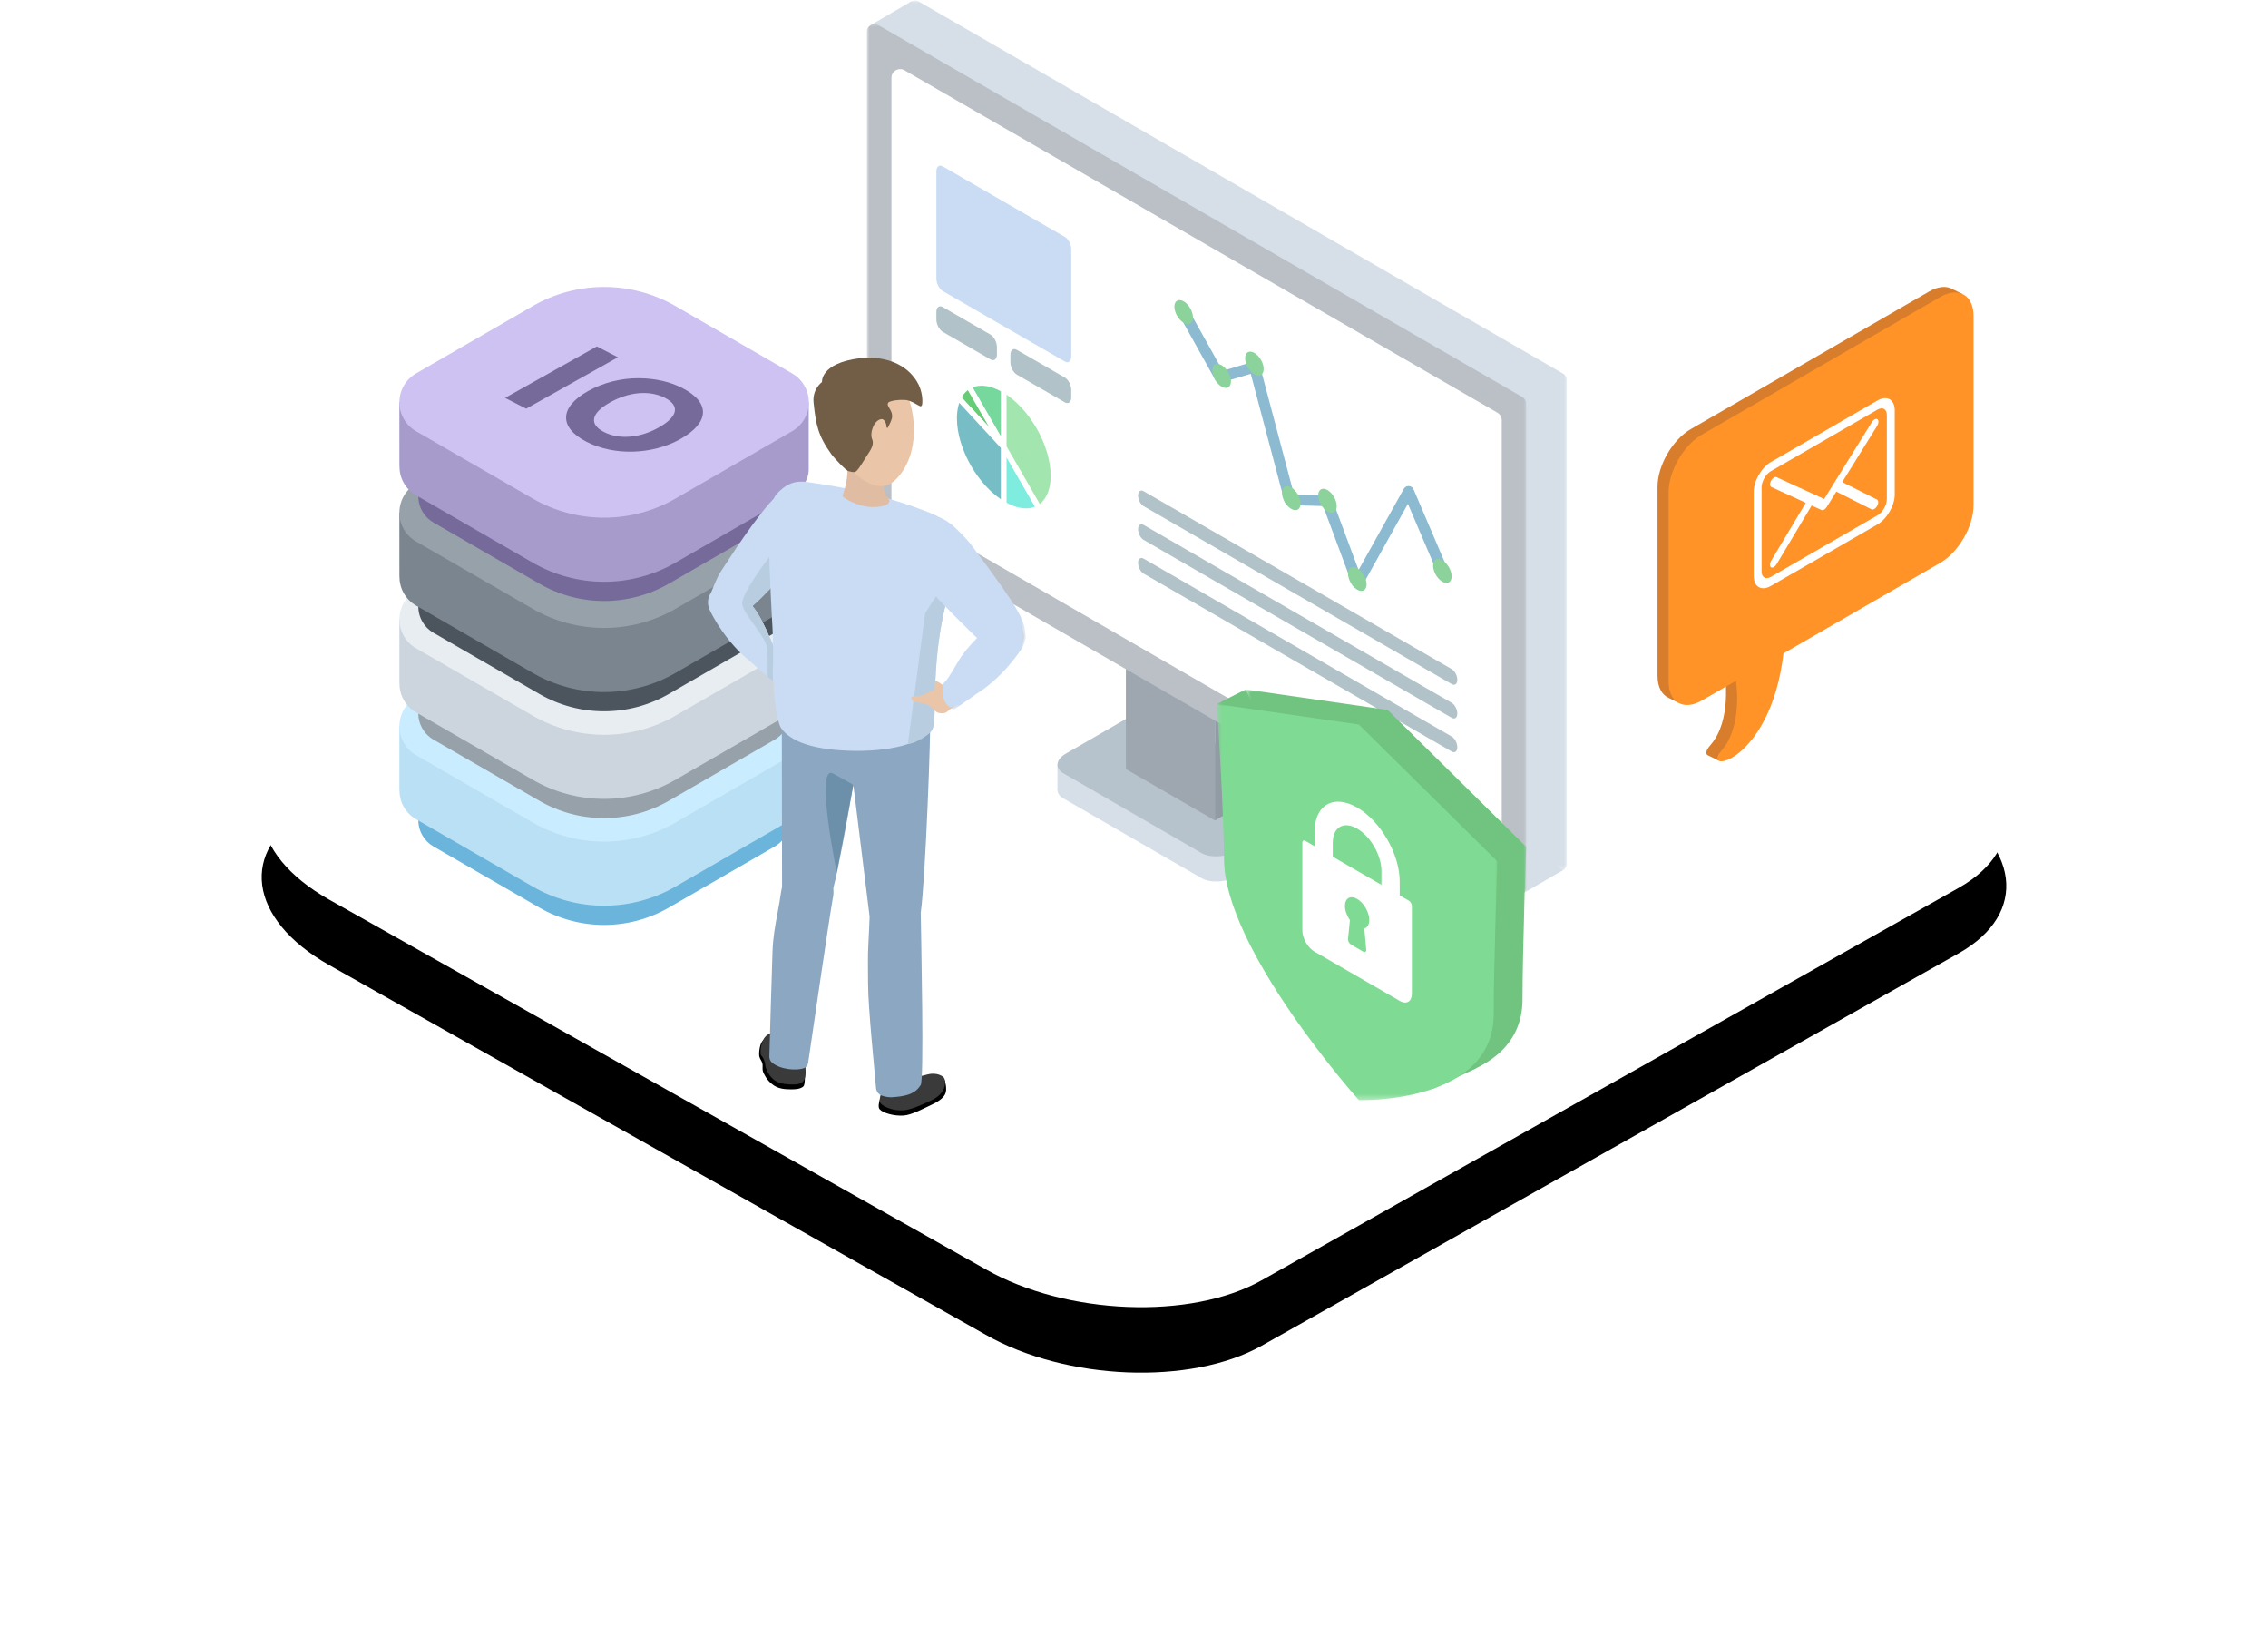 <svg xmlns="http://www.w3.org/2000/svg" xmlns:xlink="http://www.w3.org/1999/xlink" width="416" height="300" viewBox="0 0 416 300"><defs><polygon id="c" points="0 0 120.96 0 120.96 159.681 0 159.681"/><polygon id="e" points="0 0 120.96 0 120.96 159.681 0 159.681"/><polygon id="g" points="0 0 22.525 0 22.525 35.439 0 35.439"/><polygon id="i" points="0 0 51.464 0 51.464 72.647 0 72.647"/><polygon id="k" points="0 0 8.467 0 8.467 6.793 0 6.793"/><polygon id="m" points="0 0 51.464 0 51.464 72.648 0 72.648"/><filter id="b" width="148.8%" height="186.7%" x="-24.4%" y="-36.7%" filterUnits="objectBoundingBox"><feOffset dy="12" in="SourceAlpha" result="shadowOffsetOuter1"/><feGaussianBlur in="shadowOffsetOuter1" result="shadowBlurOuter1" stdDeviation="24"/><feColorMatrix in="shadowBlurOuter1" values="0 0 0 0 0.216 0 0 0 0 0.561 0 0 0 0 0.749 0 0 0 0.15 0"/></filter><path id="a" d="M37.373,164.885 L157.807,232.684 C172.56,241.081 195.428,241.993 208.41,234.699 L336.27,162.726 C349.204,155.433 347.581,142.717 332.631,134.272 L212.049,66.569 C197.05,58.172 174.429,57.261 161.446,64.554 L33.586,136.527 C20.85,143.725 22.423,156.44 37.373,164.885 Z"/></defs><g fill="none" fill-rule="evenodd" transform="translate(23 .093)"><rect width="370" height="270"/><use xlink:href="#a" fill="#000" filter="url(#b)"/><use xlink:href="#a" fill="#FFF"/><g transform="translate(50.253 52.527)"><g transform="translate(0 59.405)"><path fill="#6BB4DB" d="M25.667,22.384 L6.252,33.593 C3.599,35.125 2.689,38.518 4.221,41.171 C4.708,42.014 5.408,42.715 6.252,43.201 L25.666,54.41 C33.021,58.657 42.084,58.657 49.439,54.41 L68.856,43.201 C71.509,41.669 72.418,38.276 70.886,35.623 C70.399,34.78 69.699,34.079 68.856,33.592 L49.441,22.383 C42.086,18.137 33.023,18.137 25.667,22.384 Z"/><path fill="#BAE0F5" d="M24.454,15.264 L0,21.157 C0,27.489 0.001,31.347 0.003,32.732 C0.004,33.829 0.231,34.948 0.82,35.969 C1.357,36.898 2.128,37.67 3.058,38.206 L24.453,50.559 C32.559,55.239 42.546,55.239 50.652,50.559 L72.05,38.206 C73.834,37.175 75.081,35.384 75.081,33.475 C75.081,32.668 75.081,28.562 75.081,21.157 L50.654,15.264 C42.548,10.584 32.561,10.584 24.454,15.264 Z"/><path fill="#CAECFF" d="M24.454,3.51 L3.058,15.864 C0.134,17.552 -0.868,21.291 0.82,24.215 C1.357,25.144 2.128,25.916 3.058,26.452 L24.453,38.805 C32.559,43.485 42.546,43.485 50.652,38.805 L72.05,26.451 C74.974,24.763 75.976,21.025 74.287,18.101 C73.751,17.171 72.979,16.399 72.05,15.863 L50.654,3.51 C42.548,-1.17 32.561,-1.17 24.454,3.51 Z"/></g><g transform="translate(0 39.815)"><path fill="#97A1AA" d="M25.667,22.384 L6.252,33.593 C3.599,35.125 2.689,38.518 4.221,41.171 C4.708,42.014 5.408,42.715 6.252,43.201 L25.666,54.41 C33.021,58.657 42.084,58.657 49.439,54.41 L68.856,43.201 C71.509,41.669 72.418,38.276 70.886,35.623 C70.399,34.78 69.699,34.079 68.856,33.592 L49.441,22.383 C42.086,18.137 33.023,18.137 25.667,22.384 Z"/><path fill="#CCD5DE" d="M24.454,15.264 L0,21.157 C0,27.489 0.001,31.347 0.003,32.732 C0.004,33.829 0.231,34.948 0.82,35.969 C1.357,36.898 2.128,37.67 3.058,38.206 L24.453,50.559 C32.559,55.239 42.546,55.239 50.652,50.559 L72.05,38.206 C73.834,37.175 75.081,35.384 75.081,33.475 C75.081,32.668 75.081,28.562 75.081,21.157 L50.654,15.264 C42.548,10.584 32.561,10.584 24.454,15.264 Z"/><path fill="#E8EDF2" d="M24.454,3.51 L3.058,15.864 C0.134,17.552 -0.868,21.291 0.82,24.215 C1.357,25.144 2.128,25.916 3.058,26.452 L24.453,38.805 C32.559,43.485 42.546,43.485 50.652,38.805 L72.05,26.451 C74.974,24.763 75.976,21.025 74.287,18.101 C73.751,17.171 72.979,16.399 72.05,15.863 L50.654,3.51 C42.548,-1.17 32.561,-1.17 24.454,3.51 Z"/></g><g transform="translate(0 20.225)"><path fill="#4C555D" d="M25.667,22.384 L6.252,33.593 C3.599,35.125 2.689,38.518 4.221,41.171 C4.708,42.014 5.408,42.715 6.252,43.201 L25.666,54.41 C33.021,58.657 42.084,58.657 49.439,54.41 L68.856,43.201 C71.509,41.669 72.418,38.276 70.886,35.623 C70.399,34.78 69.699,34.079 68.856,33.592 L49.441,22.383 C42.086,18.137 33.023,18.137 25.667,22.384 Z"/><path fill="#7B858F" d="M24.454,15.264 L0,21.157 C0,27.489 0.001,31.347 0.003,32.732 C0.004,33.829 0.231,34.948 0.82,35.969 C1.357,36.898 2.128,37.67 3.058,38.206 L24.453,50.559 C32.559,55.239 42.546,55.239 50.652,50.559 L72.05,38.206 C73.834,37.175 75.081,35.384 75.081,33.475 C75.081,32.668 75.081,28.562 75.081,21.157 L50.654,15.264 C42.548,10.584 32.561,10.584 24.454,15.264 Z"/><path fill="#97A1AA" d="M24.454,3.51 L3.058,15.864 C0.134,17.552 -0.868,21.291 0.82,24.215 C1.357,25.144 2.128,25.916 3.058,26.452 L24.453,38.805 C32.559,43.485 42.546,43.485 50.652,38.805 L72.05,26.451 C74.974,24.763 75.976,21.025 74.287,18.101 C73.751,17.171 72.979,16.399 72.05,15.863 L50.654,3.51 C42.548,-1.17 32.561,-1.17 24.454,3.51 Z"/></g><path fill="#766A9B" d="M25.667,22.384 L6.252,33.593 C3.599,35.125 2.689,38.518 4.221,41.171 C4.708,42.014 5.408,42.715 6.252,43.201 L25.666,54.41 C33.021,58.657 42.084,58.657 49.439,54.41 L68.856,43.201 C71.509,41.669 72.418,38.276 70.886,35.623 C70.399,34.78 69.699,34.079 68.856,33.592 L49.441,22.383 C42.086,18.137 33.023,18.137 25.667,22.384 Z"/><path fill="#A79BCC" d="M24.454,15.264 L0,21.157 C0,27.489 0.001,31.347 0.003,32.732 C0.004,33.829 0.231,34.948 0.82,35.969 C1.357,36.898 2.128,37.67 3.058,38.206 L24.453,50.559 C32.559,55.239 42.546,55.239 50.652,50.559 L72.05,38.206 C73.834,37.175 75.081,35.384 75.081,33.475 C75.081,32.668 75.081,28.562 75.081,21.157 L50.654,15.264 C42.548,10.584 32.561,10.584 24.454,15.264 Z"/><path fill="#CEC2F2" d="M24.454,3.51 L3.058,15.864 C0.134,17.552 -0.868,21.291 0.82,24.215 C1.357,25.144 2.128,25.916 3.058,26.452 L24.453,38.805 C32.559,43.485 42.546,43.485 50.652,38.805 L72.05,26.451 C74.974,24.763 75.976,21.025 74.287,18.101 C73.751,17.171 72.979,16.399 72.05,15.863 L50.654,3.51 C42.548,-1.17 32.561,-1.17 24.454,3.51 Z"/><path fill="#766A9B" fill-rule="nonzero" d="M40.088,12.895 L36.217,10.914 L19.394,20.345 L23.265,22.327 L40.088,12.895 Z M51.898,18.536 C49.627,17.373 46.883,16.753 43.897,16.739 C40.68,16.715 37.354,17.556 34.605,19.097 C29.334,22.052 29.235,25.789 34.345,28.405 C39.378,30.981 46.392,30.785 51.512,27.914 C56.935,24.874 57.086,21.191 51.898,18.536 Z M48.695,20.331 C51.534,21.785 51.092,23.804 47.536,25.798 C44.106,27.721 40.31,28.022 37.548,26.609 C34.735,25.169 35.151,23.137 38.657,21.171 C42.137,19.22 45.908,18.905 48.695,20.331 Z"/></g><g transform="translate(281.025 52.527)"><path fill="#D87D2B" d="M6.104,26.071 L49.832,0.825 C51.323,-0.036 52.692,-0.198 53.755,0.223 C53.755,0.223 53.757,0.221 53.757,0.221 L53.903,0.293 C53.993,0.335 54.084,0.375 54.17,0.425 L55.957,1.31 C55.957,1.31 55.678,1.423 55.284,1.582 C55.697,2.292 55.936,3.22 55.936,4.349 L55.936,39.009 C55.936,42.886 53.189,47.643 49.832,49.582 L21.07,66.187 C19.882,76.3 16.005,81.893 12.95,84.381 L11.178,86.849 L9.311,85.924 C8.77,85.734 8.783,85.06 9.699,84.022 C13.687,79.503 12.358,71.218 12.358,71.218 L6.104,74.828 C5.428,75.219 4.778,75.46 4.167,75.574 L3.851,76.269 L2.073,75.379 C0.806,74.816 0,73.398 0,71.304 L0,36.644 C0,32.767 2.747,28.01 6.104,26.071"/><path fill="#FF9327" d="M8.138,27.086 L51.866,1.84 C55.223,-0.098 57.97,1.488 57.97,5.364 L57.97,40.024 C57.97,43.901 55.223,48.659 51.866,50.597 L23.105,67.202 C20.742,87.31 7.746,89.556 11.733,85.037 C15.721,80.518 14.391,72.233 14.391,72.233 L8.138,75.843 C4.781,77.782 2.034,76.196 2.034,72.319 L2.034,37.659 C2.034,33.783 4.781,29.025 8.138,27.086"/><path fill="#FFF" d="M19.09,52.17 L19.09,36.754 C19.09,35.66 19.861,34.325 20.808,33.778 L40.346,22.498 C41.293,21.952 42.064,22.396 42.064,23.489 L42.064,38.907 C42.064,40 41.293,41.335 40.346,41.882 L20.803,53.165 C19.855,53.712 19.085,53.267 19.085,52.174 L19.09,52.17 Z M17.645,37.588 L17.645,53.004 C17.645,55.019 19.064,55.837 20.808,54.83 L40.346,43.55 C42.09,42.543 43.509,40.087 43.509,38.072 L43.509,22.65 C43.509,20.635 42.09,19.817 40.346,20.824 L20.803,32.107 C19.058,33.114 17.64,35.576 17.645,37.588 L17.645,37.588 Z"/><path fill="#FFF" d="M27.197,39.587 L20.872,36.689 C20.578,36.55 20.551,36.04 20.818,35.54 C21.086,35.045 21.541,34.752 21.841,34.888 L30.564,38.892 L32.265,36.154 C32.271,36.145 32.276,36.136 32.276,36.129 C32.314,36.065 32.351,36.006 32.394,35.944 L39.318,24.79 C39.618,24.308 40.073,24.077 40.341,24.269 C40.608,24.46 40.581,25.001 40.281,25.483 L33.881,35.783 L40.255,38.993 C40.544,39.141 40.56,39.658 40.287,40.155 C40.142,40.411 39.95,40.615 39.757,40.726 C39.581,40.828 39.404,40.856 39.265,40.788 L32.795,37.535 L31.04,40.359 C30.901,40.581 30.729,40.749 30.558,40.847 C30.387,40.946 30.21,40.974 30.077,40.909 L28.273,40.084 L21.841,50.854 C21.702,51.09 21.52,51.268 21.343,51.37 C21.15,51.481 20.963,51.503 20.818,51.413 C20.546,51.238 20.557,50.699 20.846,50.217 L27.197,39.587 Z"/></g><g transform="translate(136)"><polygon fill="#D6DFE8" points="81.13 151.871 81.13 146.944 77.941 150.102 78.163 154.581"/><path fill="#D6DFE8" d="M61.375,160.944 L36.036,146.314 C34.45,145.399 34.651,143.784 36.482,142.727 L48.518,135.778 C50.349,134.721 53.145,134.605 54.731,135.521 L80.07,150.15 C81.656,151.066 81.455,152.68 79.624,153.737 L67.588,160.686 C65.757,161.744 62.961,161.859 61.375,160.944"/><polygon fill="#D6DFE8" points="34.966 144.793 34.968 140.132 38.52 141.137 38.117 144.793"/><polygon fill="#D6DFE8" points=".711 4.503 8.184 .158 12.472 12.61"/><path fill="#B6C3CC" d="M61.375,156.337 L36.036,141.708 C34.45,140.792 34.651,139.178 36.482,138.121 L48.518,131.172 C50.349,130.115 53.145,129.999 54.731,130.914 L80.07,145.544 C81.656,146.459 81.455,148.074 79.624,149.131 L67.588,156.08 C65.757,157.137 62.961,157.253 61.375,156.337"/><polygon fill="#9EA7AF" points="63.847 150.373 47.51 140.941 47.51 104.092 63.847 113.524"/><polygon fill="#909BA3" points="68.596 147.631 63.847 150.373 63.847 113.524 68.596 110.782"/><polygon fill="#D6DFE8" points="127.638 159.517 120.094 163.892 118.976 152.615"/><g transform="translate(7.425)"><mask id="d" fill="#fff"><use xlink:href="#c"/></mask><path fill="#D6DFE8" d="M118.863,159.492 L0.699,91.27 C0.267,91.02 0,90.558 0,90.059 L0,1.4 C0,0.324 1.165,-0.349 2.097,0.189 L120.261,68.411 C120.694,68.661 120.96,69.123 120.96,69.622 L120.96,158.281 C120.96,159.357 119.796,160.03 118.863,159.492" mask="url(#d)"/></g><g transform="translate(0 4.319)"><mask id="f" fill="#fff"><use xlink:href="#e"/></mask><path fill="#BAC0C6" d="M118.863,159.492 L0.699,91.27 C0.267,91.02 -0,90.558 -0,90.059 L-0,1.4 C-0,0.324 1.165,-0.349 2.097,0.189 L120.261,68.411 C120.694,68.661 120.96,69.123 120.96,69.622 L120.96,158.281 C120.96,159.357 119.795,160.03 118.863,159.492" mask="url(#f)"/></g><path fill="#FFF" d="M114.057,155.522 L5.308,92.736 C4.814,92.451 4.51,91.924 4.51,91.354 L4.51,14.179 C4.51,12.95 5.84,12.183 6.904,12.797 L115.653,75.583 C116.147,75.868 116.451,76.395 116.451,76.965 L116.451,154.14 C116.451,155.369 115.121,156.137 114.057,155.522"/><path fill="#C9DCF4" d="M13.938,53.287 L36.304,66.199 C36.96,66.578 37.492,66.176 37.492,65.302 L37.492,45.615 C37.492,44.74 36.96,43.724 36.304,43.346 L13.938,30.433 C13.282,30.054 12.751,30.456 12.751,31.331 L12.751,51.018 C12.751,51.892 13.282,52.908 13.938,53.287"/><path fill="#B1C2C9" d="M27.521 68.609 36.304 73.68C36.96 74.059 37.492 73.657 37.492 72.783L37.492 71.403C37.492 70.528 36.96 69.512 36.304 69.134L27.521 64.063C26.865 63.684 26.333 64.086 26.333 64.961L26.333 66.34C26.333 67.215 26.865 68.231 27.521 68.609M13.938 60.768 22.671 65.81C23.327 66.188 23.859 65.786 23.859 64.912L23.859 63.532C23.859 62.657 23.327 61.642 22.671 61.263L13.938 56.221C13.282 55.842 12.751 56.244 12.751 57.119L12.751 58.499C12.751 59.373 13.282 60.389 13.938 60.768M50.779 92.741 107.274 125.359C107.843 125.687 108.304 125.339 108.304 124.58L108.304 124.58C108.304 123.821 107.843 122.94 107.274 122.612L50.779 89.994C50.21 89.665 49.749 90.014 49.749 90.773 49.749 91.532 50.21 92.413 50.779 92.741M50.779 98.925 107.274 131.542C107.843 131.871 108.304 131.522 108.304 130.764L108.304 130.764C108.304 130.005 107.843 129.124 107.274 128.795L50.779 96.178C50.21 95.849 49.749 96.198 49.749 96.957 49.749 97.715 50.21 98.596 50.779 98.925M50.779 105.109 107.274 137.726C107.843 138.055 108.304 137.706 108.304 136.947L108.304 136.947C108.304 136.188 107.843 135.307 107.274 134.979L50.779 102.361C50.21 102.033 49.749 102.381 49.749 103.14L49.749 103.14C49.749 103.899 50.21 104.78 50.779 105.109"/><polyline stroke="#8CBAD1" stroke-linecap="round" stroke-linejoin="round" stroke-width="2" points="105.866 105.26 99.361 90.041 90.008 106.815 84.387 91.728 77.56 91.542 71.118 67.213 64.785 69.09 58.109 57.132"/><path fill="#8CD39B" d="M103.86 103.64C103.86 104.726 104.622 106.046 105.562 106.589 106.502 107.131 107.264 106.691 107.264 105.606 107.264 104.52 106.502 103.2 105.562 102.658 104.622 102.115 103.86 102.555 103.86 103.64M56.407 56.15C56.407 57.235 57.169 58.556 58.109 59.098 59.049 59.641 59.811 59.201 59.811 58.116 59.811 57.03 59.049 55.71 58.109 55.167 57.169 54.624 56.407 55.064 56.407 56.15M63.381 67.87C63.381 68.956 64.143 70.276 65.083 70.819 66.023 71.361 66.785 70.921 66.785 69.836 66.785 68.75 66.023 67.43 65.083 66.888 64.143 66.345 63.381 66.785 63.381 67.87M69.382 65.606C69.382 66.692 70.144 68.012 71.084 68.555 72.024 69.098 72.786 68.658 72.786 67.572 72.786 66.486 72.024 65.166 71.084 64.624 70.144 64.081 69.382 64.521 69.382 65.606M76.144 90.288C76.144 91.373 76.906 92.694 77.846 93.236 78.786 93.779 79.548 93.339 79.548 92.254 79.548 91.168 78.786 89.848 77.846 89.305 76.906 88.762 76.144 89.202 76.144 90.288M82.782 90.755C82.782 91.84 83.544 93.16 84.484 93.703 85.424 94.246 86.186 93.806 86.186 92.72 86.186 91.635 85.424 90.315 84.484 89.772 83.544 89.229 82.782 89.669 82.782 90.755M88.254 105.103C88.254 106.188 89.017 107.508 89.956 108.051 90.897 108.594 91.659 108.154 91.659 107.068 91.659 105.982 90.897 104.663 89.956 104.12 89.017 103.577 88.254 104.017 88.254 105.103"/><path fill="#77D89E" d="M18.688,70.748 C20.334,69.798 22.609,69.935 25.121,71.385 L25.121,81.89 L18.688,70.748 Z"/><path stroke="#FFF" d="M18.688,70.748 C20.334,69.798 22.609,69.935 25.121,71.385 L25.121,81.89 L18.688,70.748 Z"/><path fill="#66CC75" d="M16.787,72.873 C17.245,71.928 17.891,71.208 18.688,70.748 L25.121,81.89 L16.787,72.873 Z"/><path stroke="#FFF" d="M16.787,72.873 C17.245,71.928 17.891,71.208 18.688,70.748 L25.121,81.89 L16.787,72.873 Z"/><path fill="#77BDC6" d="M25.121,81.89 L25.121,92.395 C20.097,89.494 16.024,82.44 16.024,76.638 C16.024,75.142 16.298,73.88 16.787,72.873 L25.121,81.89 Z"/><path stroke="#FFF" d="M25.121,81.89 L25.121,92.395 C20.097,89.494 16.024,82.44 16.024,76.638 C16.024,75.142 16.298,73.88 16.787,72.873 L25.121,81.89 Z"/><path fill="#7EEDE0" d="M31.554,93.033 C29.908,93.983 27.634,93.846 25.121,92.395 L25.121,81.891 L31.554,93.033 Z"/><path stroke="#FFF" d="M31.554,93.033 C29.908,93.983 27.634,93.846 25.121,92.395 L25.121,81.891 L31.554,93.033 Z"/><path fill="#A3E5AE" d="M34.219,87.143 C34.219,88.639 33.944,89.901 33.456,90.908 C32.997,91.852 32.351,92.572 31.555,93.032 L25.121,81.89 L25.121,71.386 C30.146,74.286 34.219,81.341 34.219,87.143"/><path stroke="#FFF" d="M34.219,87.143 C34.219,88.639 33.944,89.901 33.456,90.908 C32.997,91.852 32.351,92.572 31.555,93.032 L25.121,81.89 L25.121,71.386 C30.146,74.286 34.219,81.341 34.219,87.143 Z"/></g><g transform="translate(106.86 65.5)"><path fill="#000" d="M43.645,133.499 L43.448,132.46 C43.448,132.46 43.327,132.611 43.172,132.821 C42.532,132.243 41.348,131.651 40.274,131.941 C38.749,132.354 38.338,132.409 36.79,132.409 C34.932,132.409 33.791,132.503 32.849,133.519 C31.907,134.534 30.9,137.166 31.484,137.829 C32.113,138.541 34.165,139.109 35.896,138.982 C37.382,138.874 39.493,137.71 40.892,137.062 C43.95,135.647 43.742,134.572 43.645,133.499"/><path fill="#3A3A3A" d="M40.941,136.208 C39.543,136.861 37.353,137.917 35.868,138.025 C34.136,138.151 32.304,137.478 31.676,136.765 C31.092,136.102 32.105,134.013 32.546,132.94 C33.071,131.666 34.939,131.908 36.798,131.907 C38.346,131.907 38.757,131.853 40.281,131.44 C41.827,131.022 43.211,131.689 43.389,132.232 C43.639,132.989 43.643,134.946 40.941,136.208"/><path fill="#EAC5A7" d="M37.011,131.314 C37.011,132.128 37.122,133.461 36.301,133.978 C36.301,133.978 33.457,135.026 32.867,133.478 C32.669,132.957 32.208,130.367 32.129,129.591 C32.049,128.797 36.812,127.574 36.939,128.111 C37.016,128.44 37.009,130.181 37.011,131.314"/><path fill="#000" d="M9.972,125.349 L10.594,124.55 C10.594,124.55 11.042,124.641 11.008,124.831 C11.867,124.898 12.478,125.396 13.047,126.135 C13.854,127.183 14.111,127.436 15.22,128.293 C16.551,129.321 18.042,130.11 17.874,131.12 C17.709,132.112 17.83,133.379 17.46,133.68 C16.912,134.123 16.047,134.184 15.237,134.176 C14.264,134.166 12.818,134.168 11.665,133.148 C11.057,132.61 10.734,132.275 10.224,131.253 C9.801,130.404 10.195,129.951 9.913,129.226 C9.751,128.807 9.622,128.783 9.439,128.22 C9.272,127.703 9.47,125.915 9.972,125.349"/><path fill="#3A3A3A" d="M9.647,127.568 C9.67,128.034 9.986,128.07 10.227,128.644 C10.628,129.6 10.393,129.662 10.653,130.335 C10.999,131.234 11.409,131.827 11.954,132.309 C13.107,133.329 14.929,133.287 15.872,133.281 C16.3,133.278 17.085,133.173 17.474,132.703 C17.883,132.21 17.887,131.343 17.893,130.903 C17.906,129.836 17.869,129.27 17.75,128.125 C17.633,126.987 14.849,126.727 14.041,125.68 C13.224,124.618 12.7,123.785 11.156,124.076 C10.427,124.214 9.558,125.763 9.647,127.568"/><path fill="#EAC5A7" d="M12.772 126.249C12.772 127.062 12.662 128.395 13.483 128.912 13.483 128.912 16.326 129.96 16.916 128.412 17.114 127.891 17.575 125.301 17.654 124.525 17.735 123.731 12.971 122.508 12.844 123.045 12.767 123.375 12.774 125.116 12.772 126.249M36.084 98.665C38.276 99.63 39.271 102.189 38.305 104.381 37.34 106.572 34.782 107.567 32.589 106.602 30.398 105.636 29.403 103.077 30.368 100.886 31.334 98.694 33.893 97.699 36.084 98.665M36.938 133.025C36.785 134.31 35.734 135.242 34.59 135.106 33.446 134.97 32.642 133.818 32.795 132.533 32.947 131.248 33.998 130.316 35.142 130.452 36.287 130.587 37.09 131.739 36.938 133.025"/><path fill="#EAC5A7" d="M36.922,133.025 C36.77,134.31 35.719,135.242 34.574,135.106 C33.522,134.981 32.757,133.995 32.761,132.837 C32.761,132.837 32.303,130.417 32.299,130.418 C31.467,125.321 30.147,119.674 29.699,114.648 C29.339,110.618 29.909,107.279 29.945,103.395 L30.01,102.757 C30.334,100.027 32.566,98.048 34.996,98.337 C37.425,98.625 39.132,101.071 38.809,103.801 L38.807,103.984 C38.793,104.223 37.644,122.831 37.232,127.638 C37.232,127.638 37.232,127.639 37.231,127.639 C37.138,128.929 37.018,131.756 36.926,132.994 L36.922,133.025 Z"/><path fill="#EAC5A7" d="M40.396 70.556C39.961 66.648 36.439 63.833 32.531 64.269 28.624 64.705 25.809 68.225 26.245 72.133 26.328 72.88 29.982 102.474 29.982 102.474 30.101 104.879 31.74 106.851 33.901 107.031 36.288 107.229 38.407 105.169 38.634 102.43L38.684 101.772C39.611 95.069 40.554 71.973 40.396 70.556M20.442 93.838C22.501 95.061 23.179 97.721 21.957 99.781 20.734 101.84 18.073 102.518 16.014 101.295 13.955 100.072 13.277 97.412 14.5 95.353 15.722 93.294 18.382 92.615 20.442 93.838M17.14 128.05C16.833 129.307 15.677 130.106 14.558 129.833 13.439 129.559 12.78 128.319 13.086 127.062 13.393 125.804 14.549 125.006 15.669 125.279 16.788 125.552 17.447 126.793 17.14 128.05"/><path fill="#EAC5A7" d="M17.124,128.048 C16.818,129.305 15.662,130.104 14.543,129.831 C13.513,129.58 12.872,128.509 13.016,127.359 C13.016,127.359 12.854,124.902 12.849,124.901 C12.639,119.742 12.011,113.977 12.173,108.933 C12.303,104.889 13.271,101.644 13.776,97.793 L13.918,97.167 C14.569,94.496 17.024,92.802 19.4,93.381 C21.778,93.961 23.177,96.595 22.526,99.266 L22.503,99.448 C22.459,99.683 19.072,118.016 18.083,122.739 C18.082,122.739 18.082,122.739 18.082,122.739 C17.833,124.008 17.373,126.8 17.132,128.018 L17.124,128.048 Z"/><path fill="#EAC5A7" d="M28.116,66.456 C28.156,62.524 25,59.305 21.068,59.265 C17.136,59.226 13.917,62.381 13.877,66.313 C13.87,67.064 13.924,96.882 13.924,96.882 C13.752,99.285 15.141,101.44 17.265,101.88 C19.61,102.365 21.961,100.576 22.518,97.884 L22.647,97.237 C24.376,90.694 28.101,67.881 28.116,66.456"/><path fill="#EAC5A7" d="M26.063,71.505 C26.47,75.156 29.759,77.786 33.411,77.379 C37.061,76.971 39.69,73.682 39.284,70.031 C38.878,66.38 35.587,63.75 31.937,64.157 C28.286,64.565 25.656,67.854 26.063,71.505"/><path fill="#E0BCA2" d="M13.592,66.57 C13.999,70.221 17.288,72.851 20.94,72.444 C24.59,72.037 27.22,68.748 26.813,65.097 C26.406,61.446 23.116,58.816 19.466,59.223 C15.815,59.63 13.185,62.92 13.592,66.57"/><path fill="#EAC5A7" d="M20.513 66.448C20.513 66.448 20.421 73.491 24.004 75.653 27.794 77.938 32.856 77.413 32.856 77.413L28.47 69.096 20.513 66.448ZM2.917 47.874C1.29 47.639.162 46.129.396 44.502.631 42.875 2.141 41.747 3.768 41.982 5.395 42.217 6.523 43.727 6.288 45.354 6.053 46.981 4.544 48.109 2.917 47.874"/><path fill="#EAC5A7" d="M20.98,30.939 C20.985,30.93 20.99,30.92 20.995,30.912 C22.188,29.107 22.029,26.657 20.475,25.022 C18.86,23.323 16.29,23.085 14.404,24.34 C14.367,24.36 14.327,24.375 14.291,24.396 L14.144,24.49 C11.181,25.971 4.388,36.662 2.566,39.443 C1.98,40.321 1.014,42.846 0.718,43.546 L4.737,47.567 C6.808,46.863 8.351,45.894 17.926,35.215 C19.484,33.478 20.49,31.724 20.98,30.939"/><path fill="#EAC5A7" d="M11.903,58.958 L11.897,58.954 C10.738,57.977 8.134,55.658 8.01,55.561 C3.742,52.185 1.085,47.243 0.626,46.161 L5.469,42.852 C5.469,42.852 6.882,44.323 7.649,45.07 C10.525,47.874 11.784,53.829 14.139,56.42 L11.903,58.958 Z"/><path fill="#EAC5A7" d="M11.613 58.657C11.054 57.908 11.208 56.848 11.957 56.29 12.706 55.731 13.766 55.886 14.324 56.635 14.883 57.383 14.729 58.443 13.98 59.001 13.231 59.56 12.171 59.406 11.613 58.657M6.059 46.011C5.434 47.531 3.695 48.257 2.174 47.632.654 47.006-.071 45.267.553 43.747 1.179 42.226 2.918 41.5 4.438 42.126 5.959 42.751 6.684 44.49 6.059 46.011"/><path fill="#EAC5A7" d="M11.62,58.653 C11.062,57.904 11.216,56.844 11.965,56.285 C12.714,55.727 13.774,55.881 14.332,56.63 C14.89,57.379 14.737,58.439 13.988,58.997 C13.239,59.556 12.179,59.402 11.62,58.653"/><path fill="#EAC5A7" d="M12.629,62.394 C12.069,61.443 12.003,60.604 11.978,59.455 C11.964,58.778 11.47,58.659 11.456,58.316 C11.443,58.01 13.553,55.977 14.076,56.361 C14.71,56.827 14.404,57.214 15.243,57.504 C16.097,57.799 16.919,58.555 17.493,59.531 C17.663,59.819 18.188,60.491 17.879,60.423 C17.727,60.39 17.497,60.523 17.582,60.762 C17.632,60.903 17.802,61.135 17.868,61.263 C18.263,62.029 17.292,62.924 16.493,63.395 C15.149,64.185 13.42,63.737 12.629,62.394"/><path fill="#EAC5A7" d="M16.646 60.499 16.846 60.382C17.055 60.258 17.327 60.329 17.45 60.538L19.9 64.7C20.023 64.909 19.953 65.181 19.743 65.304L19.543 65.422C19.334 65.545 19.061 65.475 18.938 65.266L16.489 61.104C16.366 60.895 16.436 60.623 16.646 60.499M15.814 61.703 16.014 61.585C16.224 61.462 16.495 61.532 16.619 61.742L19.068 65.903C19.192 66.113 19.121 66.384 18.912 66.508L18.712 66.625C18.502 66.749 18.23 66.678 18.107 66.469L15.658 62.308C15.534 62.098 15.605 61.826 15.814 61.703M14.358 61.846 14.558 61.728C14.768 61.605 15.04 61.675 15.163 61.884L17.612 66.046C17.736 66.255 17.665 66.527 17.456 66.651L17.256 66.768C17.047 66.892 16.774 66.821 16.651 66.612L14.202 62.45C14.078 62.241 14.149 61.969 14.358 61.846M12.542 61.375 12.742 61.258C12.951 61.134 13.223 61.205 13.346 61.414L15.796 65.575C15.919 65.785 15.849 66.057 15.639 66.18L15.439 66.298C15.23 66.421 14.957 66.351 14.834 66.141L12.385 61.98C12.262 61.77 12.332 61.499 12.542 61.375M14.6 58.064 14.714 57.862C14.834 57.65 15.105 57.575 15.316 57.695L19.518 60.074C19.729 60.194 19.804 60.465 19.685 60.676L19.57 60.878C19.451 61.09 19.179 61.165 18.968 61.045L14.766 58.666C14.555 58.546 14.48 58.275 14.6 58.064"/><path fill="#C9DCF4" d="M20.433,24.915 C18.782,23.179 16.137,22.884 14.158,24.201 L14.119,24.219 C14.091,24.232 14.063,24.245 14.034,24.264 L13.903,24.349 C11.113,25.743 5.022,35.112 2.729,38.639 L2.26,39.359 C1.777,40.083 1.061,41.852 0.633,42.909 L0.566,43.087 C0.425,43.288 0.316,43.487 0.231,43.692 C-0.084,44.46 -0.076,45.331 0.25,46.105 L0.248,46.107 L0.304,46.237 C0.788,47.377 3.468,52.324 7.74,55.704 C7.777,55.734 8.128,56.043 8.534,56.401 C9.428,57.189 10.779,58.38 11.58,59.058 L11.666,59.122 C12.034,59.407 12.481,59.537 12.92,59.511 C13.272,59.49 13.618,59.369 13.916,59.148 C14.738,58.534 14.908,57.366 14.295,56.542 C14.264,56.502 14.233,56.465 14.2,56.429 L14.201,56.428 L14.098,56.315 C13.029,55.139 12.188,53.255 11.297,51.26 C10.378,49.203 9.429,47.078 8.144,45.552 C10.058,43.874 12.989,40.8 17.886,35.338 C19.268,33.797 20.203,32.271 20.761,31.36 L20.971,31.015 C22.241,29.092 22.02,26.584 20.433,24.915"/><path fill="#F7D297" d="M36.434 35.637C37.189 38.152 39.84 39.577 42.354 38.822 44.869 38.067 46.294 35.417 45.539 32.902 44.784 30.388 42.133 28.962 39.619 29.717 37.105 30.472 35.679 33.123 36.434 35.637M12.485 29.305C13.24 31.819 15.891 33.245 18.405 32.49 20.919 31.735 22.345 29.084 21.59 26.57 20.835 24.055 18.184 22.63 15.67 23.385 13.155 24.14 11.73 26.791 12.485 29.305"/><path fill="#EAC5A7" d="M12.148,44.894 C11.988,43.213 10.508,28.179 12.952,25.377 C15.096,22.919 16.845,22.925 18.601,23.168 C26.081,24.205 33.073,25.743 40.365,28.588 C42.289,29.339 46.462,31.098 45.769,35.445 C45.674,36.037 44.587,40.963 44.199,42.362 C43.86,43.582 41.607,54.436 41.33,55.477 C40.627,58.119 40.508,59.168 40.261,61.665 C40.071,63.592 39.699,66.558 39.53,68.414 C39.501,68.736 36.028,68.202 35.2,68.189 C31.487,68.133 27.984,69.057 21.851,66.27 C19.322,65.12 16.706,64.269 14.831,63.581 C13.304,63.022 12.34,61.518 12.465,59.897 C12.569,58.544 12.64,56.651 12.532,54.353 C12.35,50.423 12.676,50.454 12.148,44.894"/><path fill="#8BA7C1" d="M38.971,133.434 C39.702,133.49 39.084,106.436 39.025,101.782 C39.927,95.198 40.92,67.841 40.734,66.165 C40.512,64.185 13.579,59.377 13.538,63.464 C13.531,64.209 13.583,95.665 13.586,96.856 C13.579,96.937 13.578,97.018 13.581,97.117 L13.439,97.748 C13.254,99.159 13.003,100.508 12.76,101.813 C12.346,104.04 11.917,106.343 11.834,108.923 C11.738,111.91 11.327,125.057 11.253,128.127 C11.242,128.566 11.411,129 11.75,129.28 C13.34,130.593 16.139,130.743 17.486,130.343 C17.959,130.202 18.297,129.791 18.37,129.302 C18.984,125.156 22.287,102.478 22.815,99.627 L22.855,99.346 C23.021,98.665 23.065,97.972 22.985,97.288 C23.927,93.704 25.468,85.27 26.653,78.253 C27.743,87.107 29.642,102.49 29.643,102.49 C29.647,102.57 29.506,106.185 29.422,107.51 C29.279,109.77 29.366,112.098 29.361,114.677 C29.353,119.148 30.56,130.586 30.818,133.902 C30.869,134.565 31.308,135.133 31.935,135.353 C32.631,135.596 33.432,135.657 33.797,135.627 C35.555,135.486 37.898,135.3 38.971,133.434"/><path fill="#B8CEE0" d="M6.288,45.353 C6.708,47.281 10.795,51.398 10.896,53.452 C10.947,54.493 10.946,56.639 10.933,58.504 C11.17,58.708 11.391,58.898 11.581,59.059 L11.666,59.122 C12.034,59.408 12.481,59.537 12.92,59.511 C13.272,59.49 13.619,59.369 13.916,59.147 C14.737,58.534 14.908,57.365 14.295,56.542 C14.265,56.502 14.233,56.465 14.2,56.429 L14.201,56.428 L14.098,56.315 C13.029,55.139 12.188,53.255 11.297,51.26 C10.378,49.203 9.43,47.078 8.144,45.553 C9.009,44.793 10.086,43.744 11.456,42.323 L11.277,36.524 C11.277,36.524 5.869,43.426 6.288,45.353"/><path fill="#6D90AA" d="M26.665,78.347 C26.665,78.347 26.409,78.145 22.96,76.27 C19.51,74.395 23.616,94.399 23.616,94.399 L26.665,78.347 Z"/><path fill="#C9DCF4" d="M40.264,28.273 C33.63,25.684 26.893,24.006 18.422,22.833 C16.653,22.587 14.732,22.563 12.471,25.154 C10.216,27.74 11.91,49.647 11.905,51.103 C11.903,51.981 12.036,55.132 11.901,56.871 C11.766,58.635 12.348,66.462 13.432,67.964 C14.408,69.314 16.702,71.265 23.069,71.901 C29.819,72.576 37.918,71.676 40.768,68.526 C41.449,67.774 41.405,66.7 41.555,65.377 C41.681,64.274 41.293,56.04 43.168,47.116 C43.462,45.714 45.781,36.106 45.879,35.498 C46.635,30.758 42.007,28.953 40.264,28.273"/><path fill="#E0BCA2" d="M25.373,17.342 C25.752,20.49 25.736,22.137 24.686,25.338 C24.605,25.588 26.856,26.966 29.024,27.296 C31.562,27.682 34.023,26.935 33.081,25.794 C31.356,23.705 32.605,20.282 32.959,19.629 C34.275,17.202 32.944,16.628 30.471,16.094 C27.998,15.561 27.408,17.516 25.373,17.342"/><path fill="#EAC5A7" d="M25.148,5.519 C24.221,7.969 21.604,11.035 22.06,13.816 C22.348,15.574 23.619,17.115 24.924,18.463 C25.683,19.247 25.775,19.965 26.371,20.624 C28.194,22.643 30.916,24.083 32.908,23.376 C34.458,22.825 36.077,20.655 36.887,18.512 C37.742,16.251 37.962,13.567 37.632,10.98 C37.248,7.963 36.116,5.079 34.371,3.147 C31.129,-0.44 27,0.622 25.148,5.519"/><path fill="#725D46" d="M33.129,8.178 C32.472,8.858 34.004,9.523 33.747,11.056 C33.689,11.396 33.312,12.238 33.004,12.802 C32.934,12.928 32.751,12.876 32.749,12.733 C32.739,11.993 32.319,11.209 31.819,11.264 C30.466,11.41 29.607,13.758 30.117,14.969 C30.317,15.442 30.32,16.149 29.656,17.183 C26.953,21.392 27.404,21.155 25.802,20.815 C25.268,20.702 23.033,18.259 22.684,17.779 C20.163,14.302 19.782,12.218 19.369,8.233 C19.112,5.739 20.913,4.467 20.913,4.467 C20.913,4.467 20.545,1.005 27.876,0.089 C28.906,-0.039 35.246,-0.637 38.331,4.379 C39.424,6.156 39.412,8.238 39.24,8.723 C39.191,8.859 39.055,8.933 38.915,8.9 C38.641,8.835 37.213,7.802 36.186,7.752 C34.738,7.682 33.605,7.888 33.129,8.178"/><path fill="#B8CEE0" d="M36.662,70.861 C38.297,70.69 40.656,69.033 41.021,68.442 C41.555,67.579 41.405,66.7 41.555,65.377 C41.681,64.274 41.293,56.04 43.168,47.116 C43.185,47.031 43.914,43.817 43.946,43.676 L42.53,43.141 C42.246,42.937 39.831,46.73 39.793,47.079 L36.662,70.861 Z"/><path fill="#EAC5A7" d="M43.965,60.587 C43.95,60.603 42.299,59.501 42.001,59.335 C41.704,59.168 41.683,59.351 41.683,59.351 L41.485,61.758 L43.671,61.579 L43.965,60.587 Z"/><path fill="#EAC5A7" d="M44.533,63.818 C44.67,63.513 44.739,63.169 44.709,62.825 C44.639,62.059 44.11,61.554 43.472,61.586 C43.203,61.562 42.861,61.578 42.349,61.334 C41.965,61.151 41.498,61.091 40.997,61.122 C40.983,61.121 40.971,61.118 40.957,61.117 C40.953,61.119 40.948,61.121 40.943,61.124 C40.932,61.125 40.92,61.124 40.909,61.125 C40.907,61.132 40.904,61.14 40.902,61.147 C39.805,61.844 38.607,62.196 37.436,62.158 L37.429,62.157 C37.194,62.15 37.356,62.684 37.422,62.803 C37.573,63.077 38.099,63.172 38.334,63.181 L39.297,63.351 C39.744,63.43 40.173,63.587 40.56,63.824 C40.782,63.96 41.006,64.11 41.122,64.224 C41.345,64.442 41.584,64.657 41.806,64.876 C42.195,65.263 43.045,65.235 43.317,65.184 C43.734,65.105 43.956,64.883 44.472,64.367 C44.535,64.303 44.551,64.091 44.533,63.818"/><path fill="#EAC5A7" d="M44.884,64.225 L44.889,64.222 C46.147,63.375 48.986,61.349 49.119,61.266 C53.725,58.367 56.898,53.741 57.471,52.714 L53.011,48.904 C53.011,48.904 51.448,50.214 50.605,50.875 C47.445,53.353 45.553,59.139 42.934,61.462 L44.884,64.225 Z"/><path fill="#EAC5A7" d="M45.205 63.957C45.84 63.273 45.801 62.203 45.116 61.566 44.432 60.931 43.362 60.97 42.726 61.655 42.09 62.34 42.129 63.409 42.814 64.046 43.499 64.681 44.569 64.642 45.205 63.957M52.085 51.981C52.543 53.559 54.194 54.467 55.773 54.01 57.352 53.551 58.26 51.9 57.802 50.321 57.344 48.743 55.692 47.834 54.114 48.292 52.535 48.751 51.626 50.402 52.085 51.981"/><path fill="#EAC5A7" d="M48.28,34.945 C46.882,33.076 45.361,31.746 44.687,31.111 C44.486,30.922 44.264,30.753 44.022,30.611 C42.844,29.636 41.217,29.245 39.641,29.711 C37.122,30.455 35.684,33.099 36.428,35.617 C36.616,36.254 36.928,36.822 37.327,37.303 C39.149,40.947 47.21,48.668 49.414,50.836 C50.158,51.582 52.445,53.025 53.074,53.452 L57.805,50.3 C57.522,48.131 56.873,46.428 48.28,34.945"/><path fill="#EAC5A7" d="M57.749,52.146 C57.199,53.695 55.497,54.506 53.948,53.956 C52.399,53.406 51.588,51.705 52.138,50.156 C52.688,48.607 54.389,47.796 55.938,48.346 C57.488,48.895 58.298,50.597 57.749,52.146"/><g transform="translate(35.754 29.092)"><mask id="h" fill="#fff"><use xlink:href="#g"/></mask><path fill="#C9DCF4" d="M22.418,21.153 C22.128,18.93 21.598,17.34 12.813,5.599 C11.558,3.922 10.234,2.696 9.443,1.964 L9.171,1.712 C8.944,1.498 8.695,1.31 8.485,1.194 C7.153,0.09 5.368,-0.277 3.714,0.213 C2.387,0.605 1.293,1.49 0.632,2.705 C-0.029,3.919 -0.177,5.319 0.215,6.645 C0.41,7.307 0.729,7.912 1.163,8.445 C2.912,11.881 9.762,18.577 12.694,21.443 L13.307,22.043 C13.387,22.123 13.486,22.212 13.599,22.308 C12.275,23.69 11.048,25.042 9.988,26.863 C9.336,27.982 8.706,29.06 8.057,29.969 L7.477,30.592 C7.477,30.592 6.425,34.362 9.383,35.439 C10.232,34.865 11.72,33.814 12.672,33.141 C13.144,32.808 13.482,32.569 13.537,32.534 C18.075,29.678 21.262,25.197 22.009,23.87 C22.009,23.87 22.525,22.636 22.525,22.083 C22.525,21.996 22.418,21.153 22.418,21.153" mask="url(#h)"/></g></g><g transform="matrix(-1 0 0 1 256.942 126.336)"><mask id="j" fill="#fff"><use xlink:href="#i"/></mask><path fill="#70C480" d="M50.145,28.395 C50.145,44.976 25.414,72.641 25.414,72.641 C25.414,72.641 0.682,73.423 0.682,56.842 C0.682,48.029 -0,28.869 -0,28.869 L25.414,3.76 L51.464,0 C51.464,0 50.145,19.964 50.145,28.395" mask="url(#j)"/><g transform="translate(48.283)"><mask id="l" fill="#fff"><use xlink:href="#k"/></mask><polygon fill="#70C480" points="8.467 2.68 3.181 -.001 0 6.793" mask="url(#l)"/></g><polygon fill="#70C480" points="17.082 73.23 9.166 69.46 16.6 67.304"/><g transform="translate(5.286 2.68)"><mask id="n" fill="#fff"><use xlink:href="#m"/></mask><path fill="#7FDB93" d="M50.145,28.396 C50.145,44.977 25.414,72.642 25.414,72.642 C25.414,72.642 0.682,73.424 0.682,56.843 C0.682,48.03 0,28.87 0,28.87 L25.414,3.761 L51.464,0 C51.464,0 50.145,19.965 50.145,28.396" mask="url(#n)"/></g><path fill="#FFF" d="M35.482,30.679 L26.554,35.838 L26.554,33.258 C26.554,30.414 28.557,26.943 31.018,25.521 C33.479,24.098 35.482,25.255 35.482,28.1 L35.482,30.679 Z M32.689,45.763 C32.706,45.934 32.656,46.146 32.55,46.344 C32.444,46.542 32.293,46.707 32.134,46.799 L29.902,48.089 C29.744,48.18 29.592,48.19 29.486,48.114 C29.381,48.039 29.33,47.885 29.347,47.693 L29.699,43.832 C29.128,43.682 28.786,43.119 28.786,42.285 C28.786,40.863 29.787,39.128 31.018,38.417 C32.249,37.705 33.25,38.284 33.25,39.706 C33.25,40.54 32.908,41.497 32.337,42.308 L32.689,45.763 Z M40.504,27.777 L38.83,28.745 L38.83,26.165 C38.83,21.188 35.326,19.163 31.018,21.652 C26.711,24.141 23.206,30.215 23.206,35.193 L23.206,37.772 L21.532,38.739 C21.224,38.917 20.974,39.35 20.974,39.706 L20.974,55.826 C20.974,56.523 21.214,57.018 21.604,57.257 C22.01,57.506 22.578,57.479 23.206,57.116 L38.83,48.089 C40.061,47.377 41.062,45.642 41.062,44.22 L41.062,28.1 C41.062,27.743 40.812,27.599 40.504,27.777 L40.504,27.777 Z"/></g></g></svg>